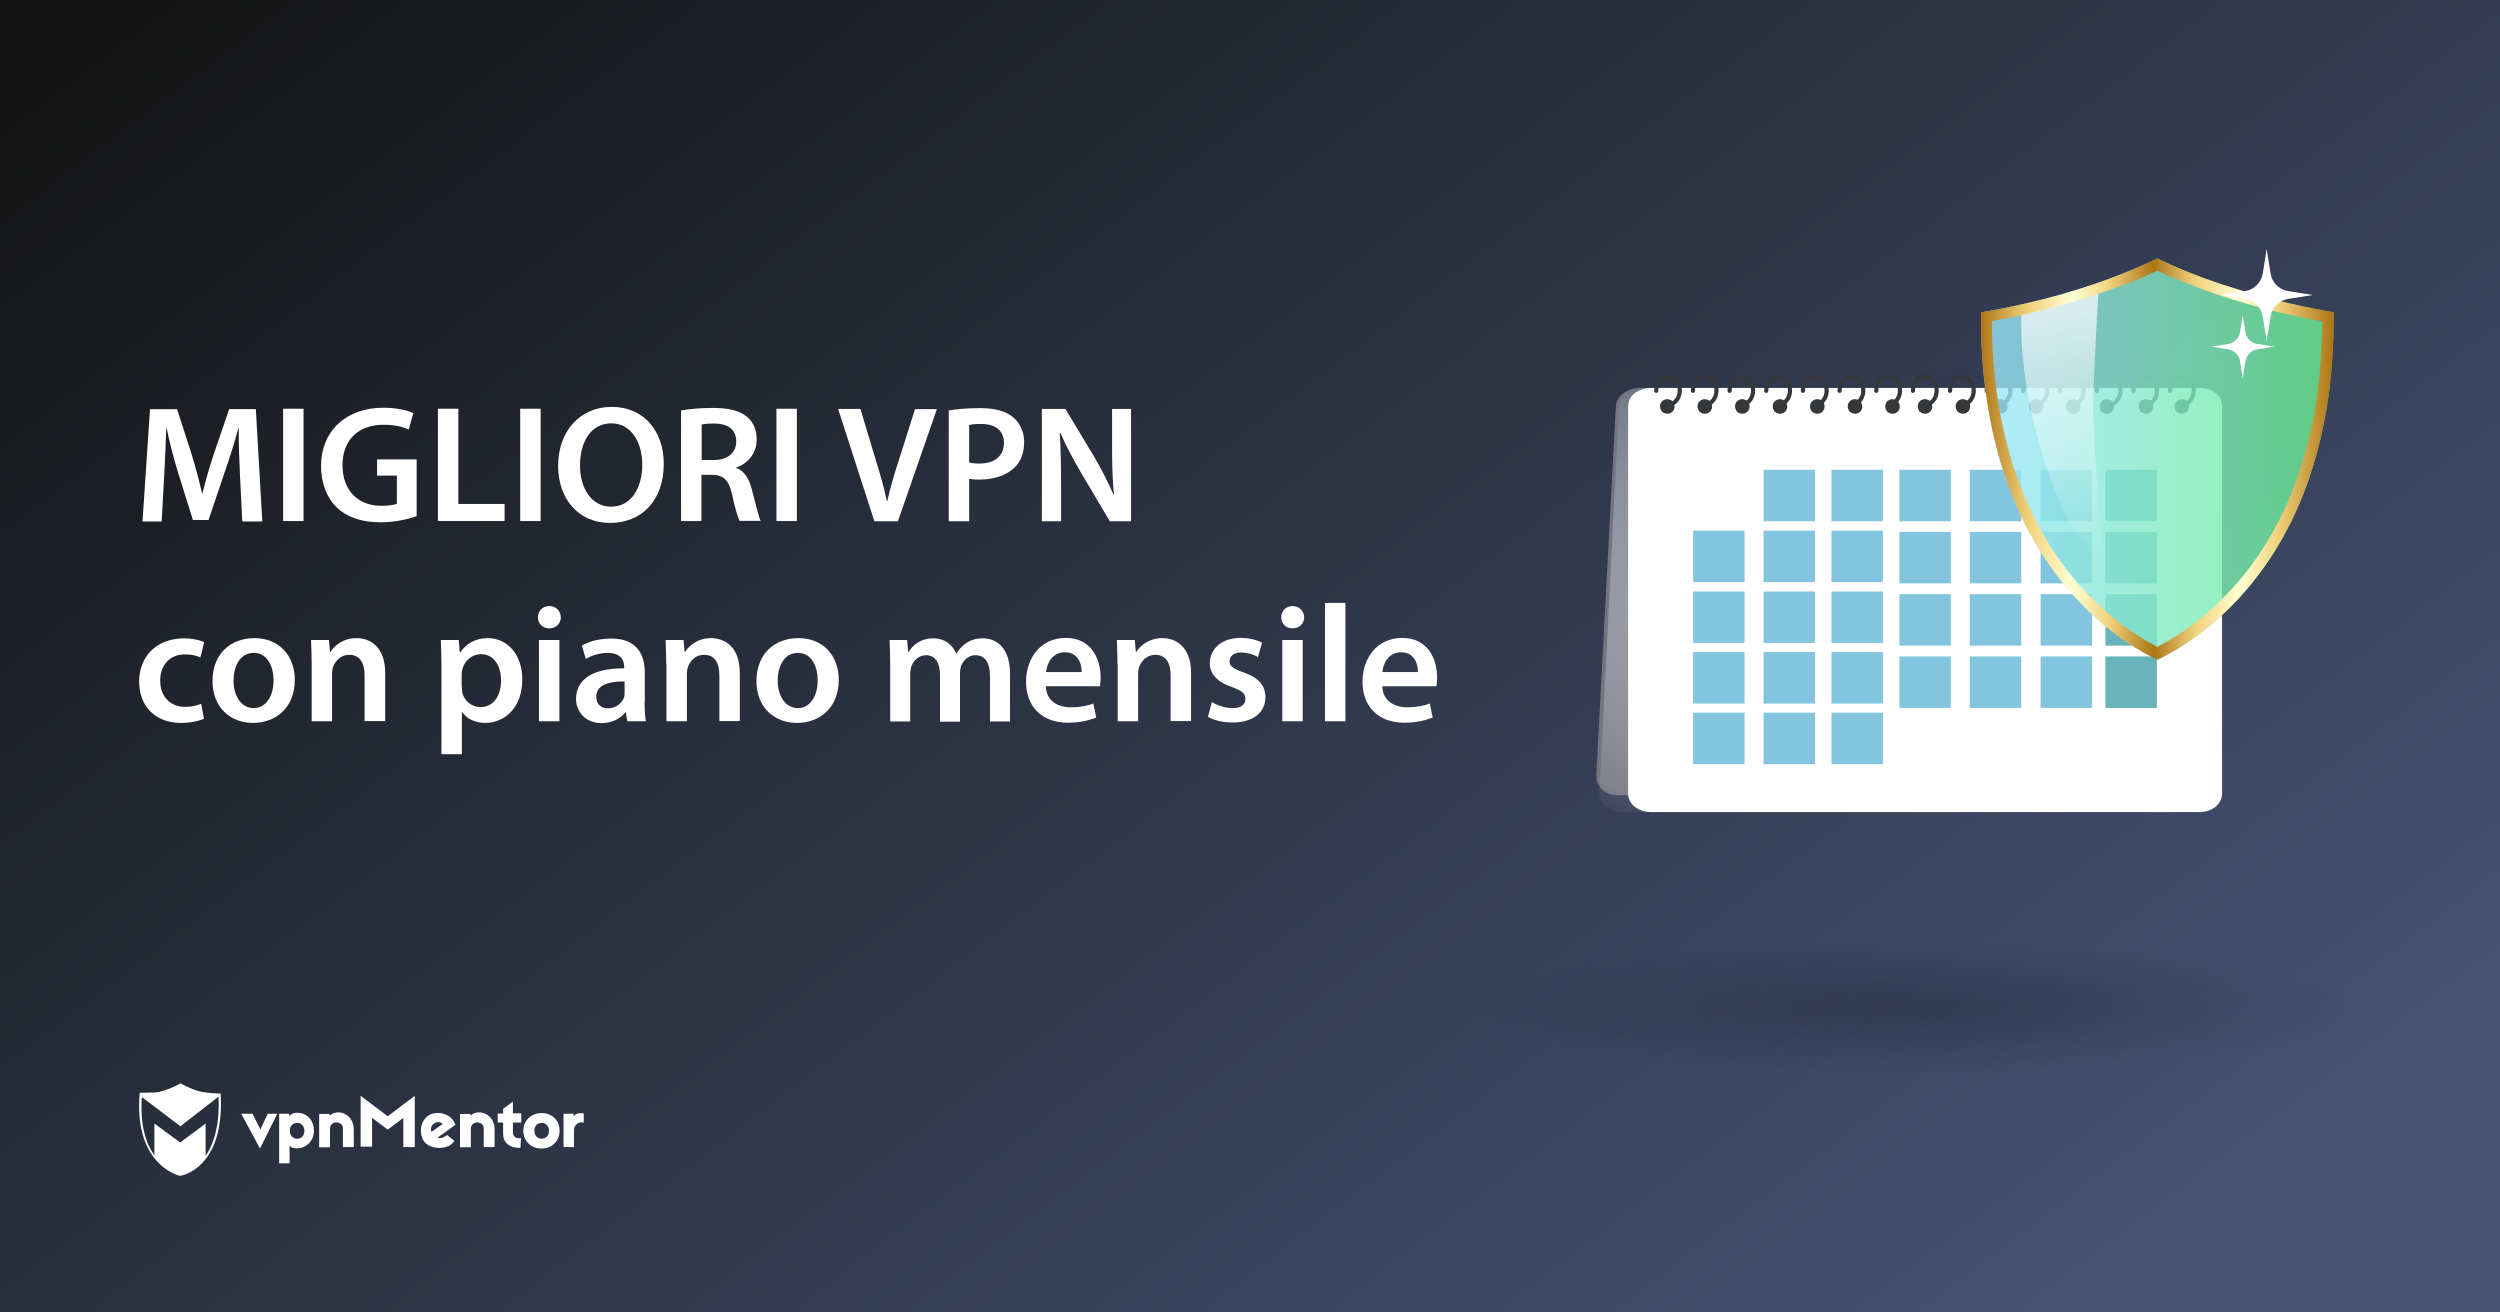 <?xml version="1.0" encoding="utf-8"?>
<!-- Generator: Adobe Illustrator 18.0.0, SVG Export Plug-In . SVG Version: 6.00 Build 0)  -->
<!DOCTYPE svg PUBLIC "-//W3C//DTD SVG 1.1//EN" "http://www.w3.org/Graphics/SVG/1.1/DTD/svg11.dtd">
<svg version="1.1" id="Layer_1" xmlns="http://www.w3.org/2000/svg" xmlns:xlink="http://www.w3.org/1999/xlink" x="0px" y="0px"
	 viewBox="0 0 1200 630" enable-background="new 0 0 1200 630" xml:space="preserve">
<rect x="0" y="0" width="1200" height="630" fill="#333333" stroke="none"/>
<linearGradient id="SVGID_1_" gradientUnits="userSpaceOnUse" x1="255.025" y1="768.863" x2="891.191" y2="-68.103" gradientTransform="matrix(1 0 0 -1 0 630)">
	<stop  offset="0" style="stop-color:#141414"/>
	<stop  offset="1" style="stop-color:#445274"/>
</linearGradient>
<rect fill="url(#SVGID_1_)" width="1200" height="630"/>
<g>
	<g>
		<path fill="#FFFFFF" d="M124.8,551.3l-9-16.7h5.4l3.8,7.5l3.5-7.5h4.6L124.8,551.3z"/>
		<path fill="#FFFFFF" d="M150.7,542.8c0,4.8-3.6,7.9-6.9,8.3c-2,0.3-3.9,0-4.8-1.2v8.5h-5v-23.8h4.8v1.2c0.9-1.3,2.8-1.9,5-1.6
			C147.8,534.7,150.7,538,150.7,542.8z M139.1,542.8c0,2.2,1.5,3.8,3.5,3.8c2.2,0,3.5-1.6,3.5-3.8s-1.3-3.8-3.5-3.8
			C140.5,539,139.1,540.6,139.1,542.8z"/>
		<path fill="#FFFFFF" d="M169.8,542v8.6h-5.2v-8.7c0-1.9-0.9-2.8-2.6-3.1s-3.6,0.8-3.6,3v8.9h-5.2v-16h5v0.8
			C162.3,531.8,169.8,534.9,169.8,542z"/>
		<path fill="#FFFFFF" d="M199.1,550.6h-5.5v-14l-7.5,5.6l-7.5-5.6v13.8h-5.5V526l13,9.8l13-9.8V550.6L199.1,550.6z"/>
		<path fill="#FFFFFF" d="M217.8,538.2c0.3,0.4,0.7,1.3,0.8,1.7l-8.6,6.2c1.1,0.5,3,0.1,4.6-1.3l3.5,2.8c-2.8,4.8-12.2,4.3-14.8-0.1
			c-2.3-3.9-1.5-9.5,2.4-12.1C209.1,533.3,215.1,533.9,217.8,538.2z M207.1,543.3l5.4-3.8c-1.2-1.2-3.1-1.1-4.3-0.1
			C207.1,540.1,206.5,541.7,207.1,543.3z"/>
		<path fill="#FFFFFF" d="M250.2,538.8h-4v4.8c0,1.9,1.5,3.1,3.9,2.7l-0.3,4.7c-5.4,0.1-8.3-2.7-8.3-6.7v-5.5h-2.6v-4.3h2.6v-2.3
			l4.7-3.4v5.6h4L250.2,538.8L250.2,538.8z"/>
		<path fill="#FFFFFF" d="M268.6,542.8c0,4.8-3.6,8.5-8.7,8.5c-5,0-8.7-3.6-8.7-8.5c0-4.8,3.6-8.5,8.7-8.5
			C265,534.2,268.6,537.8,268.6,542.8z M256.5,542.8c0,2.2,1.5,3.8,3.5,3.8s3.5-1.5,3.5-3.8S262,539,260,539
			C257.8,539,256.5,540.5,256.5,542.8z"/>
		<path fill="#FFFFFF" d="M280.2,534.5v4.4c-2.4-0.9-4.7,1.2-4.7,3.4v8.3h-5v-16h4.8v1.5C276.1,533.9,279.8,534.3,280.2,534.5z"/>
		<path fill="#FFFFFF" d="M237.4,542v8.6h-5.2v-8.7c0-1.9-0.9-2.8-2.6-3.1s-3.6,0.8-3.6,3v8.9h-5.2v-16h5v0.8
			C229.9,531.8,237.4,534.9,237.4,542z"/>
		<path fill="#FFFFFF" d="M105.9,524.9c0,0-6.6-0.1-10.3-1.1c-3.8-0.9-9-3.8-9-3.8l0,0l0,0c0,0-4.2,2.6-9.5,3.9
			c-0.8,0.3-1.9,0.4-2.8,0.5c0,0,0,0-0.1,0c-0.3,0-0.4,0-0.7,0c-0.1,0-0.1,0-0.3,0c-0.1,0-0.3,0-0.4,0c-2.3,0.1-4.6,0.1-5.4,0.1
			c-0.1,0-0.3,0-0.3,0l0,0l0,0c0,0.3,0,0.7-0.1,0.9l0,0c-1.2,15.3,2.6,24.9,7.1,30.5l0,0c5.5,7,12.2,8.5,12.2,8.5l0,0l0,0
			C86.2,564.6,108.1,561.5,105.9,524.9z M98.7,554.8v-15.5l-12.2,9.1l-12.4-9.1v15.3c-3.9-5.5-7-14.4-6-28l18.5,14l18.3-14.2
			C105.5,538.4,103.3,548,98.7,554.8z"/>
	</g>
</g>
<radialGradient id="SVGID_2_" cx="944.781" cy="1921.661" r="106.262" gradientTransform="matrix(1.988 0 0 0.3 -957.569 -92.72)" gradientUnits="userSpaceOnUse">
	<stop  offset="0" style="stop-color:#000000"/>
	<stop  offset="0.995" style="stop-color:#000000;stop-opacity:0"/>
</radialGradient>
<ellipse opacity="0.2" fill="url(#SVGID_2_)" enable-background="new    " cx="920.5" cy="484.5" rx="210" ry="32.1"/>
<g>
	<g>
		<g>
			<path fill="#757581" d="M1040.7,381.7H776.5c-5.9,0-10.5-4.2-10.3-9.2l9.4-177.4c0.3-5,5.3-8.8,11.2-8.8h264.2
				c5.9,0,10.5,3.7,10.3,8.7l-9.4,177.6C1051.7,377.7,1046.6,381.7,1040.7,381.7z"/>
			
				<linearGradient id="SVGID_3_" gradientUnits="userSpaceOnUse" x1="930.769" y1="374.998" x2="843.967" y2="196.744" gradientTransform="matrix(1 0 0 -1 0 630)">
				<stop  offset="0" style="stop-color:#6C7583"/>
				<stop  offset="0.297" style="stop-color:#9BA1AB;stop-opacity:0.703"/>
				<stop  offset="0.777" style="stop-color:#E3E5E7;stop-opacity:0.223"/>
				<stop  offset="1" style="stop-color:#FFFFFF;stop-opacity:0"/>
			</linearGradient>
			<path fill="url(#SVGID_3_)" d="M1041.1,389.8H777.9c-5.9,0-10.4-3.9-10.2-9.2l9.4-185.3c0.3-5.2,5.3-8.9,11.1-8.9h263.2
				c5.9,0,10.4,3.9,10.2,9.1l-9.4,185.3C1051.9,386.1,1046.9,389.8,1041.1,389.8z"/>
			<g>
				<path fill="#FFFFFF" d="M1055.8,389.8H792.6c-5.9,0-11.1-3.6-11.1-8.8V195c0-5.2,5.1-8.8,11.1-8.8h263.2
					c5.9,0,10.8,3.4,10.8,8.8v185.9C1066.5,386.2,1061.6,389.8,1055.8,389.8z"/>
			</g>
			<g opacity="0.6">
				<rect x="911.7" y="255.3" fill="#319EC9" width="24.7" height="24.7"/>
				<rect x="945.5" y="255.3" fill="#319EC9" width="24.7" height="24.7"/>
				<rect x="979.5" y="255.3" fill="#319EC9" width="24.7" height="24.7"/>
				<rect x="812.7" y="254.7" fill="#319EC9" width="24.7" height="24.7"/>
				<rect x="846.5" y="254.7" fill="#319EC9" width="24.7" height="24.7"/>
				<rect x="879.1" y="254.7" fill="#319EC9" width="24.7" height="24.7"/>
				<rect x="1010.6" y="255.3" fill="#037F8C" width="24.7" height="24.7"/>
				<rect x="911.7" y="225.5" fill="#319EC9" width="24.7" height="24.7"/>
				<rect x="945.5" y="225.5" fill="#319EC9" width="24.7" height="24.7"/>
				<rect x="979.5" y="225.5" fill="#319EC9" width="24.7" height="24.7"/>
				<rect x="846.5" y="225.5" fill="#319EC9" width="24.7" height="24.7"/>
				<rect x="879.1" y="225.5" fill="#319EC9" width="24.7" height="24.7"/>
				<rect x="1010.6" y="225.5" fill="#037F8C" width="24.7" height="24.7"/>
				<rect x="911.7" y="315.1" fill="#319EC9" width="24.7" height="24.7"/>
				<rect x="945.5" y="315.1" fill="#319EC9" width="24.7" height="24.7"/>
				<rect x="979.5" y="315.1" fill="#319EC9" width="24.7" height="24.7"/>
				<rect x="812.7" y="313" fill="#319EC9" width="24.7" height="24.7"/>
				<rect x="846.5" y="313" fill="#319EC9" width="24.7" height="24.7"/>
				<rect x="879.1" y="313" fill="#319EC9" width="24.7" height="24.7"/>
				<rect x="812.7" y="342.1" fill="#319EC9" width="24.7" height="24.7"/>
				<rect x="846.5" y="342.1" fill="#319EC9" width="24.7" height="24.7"/>
				<rect x="879.1" y="342.1" fill="#319EC9" width="24.7" height="24.7"/>
				<rect x="1010.6" y="315.1" fill="#037F8C" width="24.7" height="24.7"/>
				<rect x="911.7" y="285.2" fill="#319EC9" width="24.7" height="24.7"/>
				<rect x="945.5" y="285.2" fill="#319EC9" width="24.7" height="24.7"/>
				<rect x="979.5" y="285.2" fill="#319EC9" width="24.7" height="24.7"/>
				<rect x="812.7" y="283.9" fill="#319EC9" width="24.7" height="24.7"/>
				<rect x="846.5" y="283.9" fill="#319EC9" width="24.7" height="24.7"/>
				<rect x="879.1" y="283.9" fill="#319EC9" width="24.7" height="24.7"/>
				<rect x="1010.6" y="285.2" fill="#037F8C" width="24.7" height="24.7"/>
			</g>
			<g>
				<g>
					
						<path fill="none" stroke="#34383A" stroke-width="2" stroke-linecap="round" stroke-linejoin="round" stroke-miterlimit="10" d="
						M795,187.6c0-3.8,2.6-6.8,5.7-6.8"/>
					
						<path fill="none" stroke="#34383A" stroke-width="2" stroke-linecap="round" stroke-linejoin="round" stroke-miterlimit="10" d="
						M812.6,187.6c0-3.8,2.6-6.8,5.7-6.8"/>
					
						<path fill="none" stroke="#34383A" stroke-width="2" stroke-linecap="round" stroke-linejoin="round" stroke-miterlimit="10" d="
						M830.2,187.6c0-3.8,2.6-6.8,5.7-6.8"/>
					
						<path fill="none" stroke="#34383A" stroke-width="2" stroke-linecap="round" stroke-linejoin="round" stroke-miterlimit="10" d="
						M847.8,187.6c0-3.8,2.6-6.8,5.7-6.8"/>
					
						<path fill="none" stroke="#34383A" stroke-width="2" stroke-linecap="round" stroke-linejoin="round" stroke-miterlimit="10" d="
						M865.4,187.6c0-3.8,2.6-6.8,5.7-6.8"/>
					
						<path fill="none" stroke="#34383A" stroke-width="2" stroke-linecap="round" stroke-linejoin="round" stroke-miterlimit="10" d="
						M883,187.6c0-3.8,2.6-6.8,5.7-6.8"/>
					
						<path fill="none" stroke="#34383A" stroke-width="2" stroke-linecap="round" stroke-linejoin="round" stroke-miterlimit="10" d="
						M900.6,187.6c0-3.8,2.6-6.8,5.7-6.8"/>
					
						<path fill="none" stroke="#34383A" stroke-width="2" stroke-linecap="round" stroke-linejoin="round" stroke-miterlimit="10" d="
						M936,187.6c0-3.8,2.6-6.8,5.7-6.8"/>
					
						<path fill="none" stroke="#34383A" stroke-width="2" stroke-linecap="round" stroke-linejoin="round" stroke-miterlimit="10" d="
						M953.6,187.6c0-3.8,2.6-6.8,5.7-6.8"/>
					
						<path fill="none" stroke="#34383A" stroke-width="2" stroke-linecap="round" stroke-linejoin="round" stroke-miterlimit="10" d="
						M971.2,187.6c0-3.8,2.6-6.8,5.7-6.8"/>
					
						<path fill="none" stroke="#34383A" stroke-width="2" stroke-linecap="round" stroke-linejoin="round" stroke-miterlimit="10" d="
						M988.8,187.6c0-3.8,2.6-6.8,5.7-6.8"/>
					
						<path fill="none" stroke="#34383A" stroke-width="2" stroke-linecap="round" stroke-linejoin="round" stroke-miterlimit="10" d="
						M1006.4,187.6c0-3.8,2.6-6.8,5.7-6.8"/>
					
						<path fill="none" stroke="#34383A" stroke-width="2" stroke-linecap="round" stroke-linejoin="round" stroke-miterlimit="10" d="
						M1024,187.6c0-3.8,2.6-6.8,5.7-6.8"/>
					
						<path fill="none" stroke="#34383A" stroke-width="2" stroke-linecap="round" stroke-linejoin="round" stroke-miterlimit="10" d="
						M1041.6,187.6c0-3.8,2.6-6.8,5.7-6.8"/>
					
						<path fill="none" stroke="#34383A" stroke-width="2" stroke-linecap="round" stroke-linejoin="round" stroke-miterlimit="10" d="
						M918.2,187.6c0-3.8,2.6-6.8,5.7-6.8"/>
				</g>
				<g>
					
						<path fill="none" stroke="#34383A" stroke-width="2" stroke-linecap="round" stroke-linejoin="round" stroke-miterlimit="10" d="
						M800.6,180.7c3.2,0,5.7,3.1,5.7,6.8c0,3.7-2.6,6.8-5.7,6.8"/>
					
						<path fill="none" stroke="#34383A" stroke-width="2" stroke-linecap="round" stroke-linejoin="round" stroke-miterlimit="10" d="
						M818.2,180.7c3.2,0,5.7,3.1,5.7,6.8c0,3.7-2.6,6.8-5.7,6.8"/>
					
						<path fill="none" stroke="#34383A" stroke-width="2" stroke-linecap="round" stroke-linejoin="round" stroke-miterlimit="10" d="
						M835.8,180.7c3.2,0,5.7,3.1,5.7,6.8c0,3.7-2.6,6.8-5.7,6.8"/>
					
						<path fill="none" stroke="#34383A" stroke-width="2" stroke-linecap="round" stroke-linejoin="round" stroke-miterlimit="10" d="
						M853.5,180.7c3.2,0,5.7,3.1,5.7,6.8c0,3.7-2.6,6.8-5.7,6.8"/>
					
						<path fill="none" stroke="#34383A" stroke-width="2" stroke-linecap="round" stroke-linejoin="round" stroke-miterlimit="10" d="
						M871.1,180.7c3.2,0,5.7,3.1,5.7,6.8c0,3.7-2.6,6.8-5.7,6.8"/>
					
						<path fill="none" stroke="#34383A" stroke-width="2" stroke-linecap="round" stroke-linejoin="round" stroke-miterlimit="10" d="
						M888.7,180.7c3.2,0,5.7,3.1,5.7,6.8c0,3.7-2.6,6.8-5.7,6.8"/>
					
						<path fill="none" stroke="#34383A" stroke-width="2" stroke-linecap="round" stroke-linejoin="round" stroke-miterlimit="10" d="
						M906.3,180.7c3.2,0,5.7,3.1,5.7,6.8c0,3.7-2.6,6.8-5.7,6.8"/>
					
						<path fill="none" stroke="#34383A" stroke-width="2" stroke-linecap="round" stroke-linejoin="round" stroke-miterlimit="10" d="
						M941.7,180.7c3.2,0,5.7,3.1,5.7,6.8c0,3.7-2.6,6.8-5.7,6.8"/>
					
						<path fill="none" stroke="#34383A" stroke-width="2" stroke-linecap="round" stroke-linejoin="round" stroke-miterlimit="10" d="
						M959.3,180.7c3.2,0,5.7,3.1,5.7,6.8c0,3.7-2.6,6.8-5.7,6.8"/>
					
						<path fill="none" stroke="#34383A" stroke-width="2" stroke-linecap="round" stroke-linejoin="round" stroke-miterlimit="10" d="
						M976.9,180.7c3.2,0,5.7,3.1,5.7,6.8c0,3.7-2.6,6.8-5.7,6.8"/>
					
						<path fill="none" stroke="#34383A" stroke-width="2" stroke-linecap="round" stroke-linejoin="round" stroke-miterlimit="10" d="
						M994.5,180.7c3.2,0,5.7,3.1,5.7,6.8c0,3.7-2.6,6.8-5.7,6.8"/>
					
						<path fill="none" stroke="#34383A" stroke-width="2" stroke-linecap="round" stroke-linejoin="round" stroke-miterlimit="10" d="
						M1012.1,180.7c3.2,0,5.7,3.1,5.7,6.8c0,3.7-2.6,6.8-5.7,6.8"/>
					
						<path fill="none" stroke="#34383A" stroke-width="2" stroke-linecap="round" stroke-linejoin="round" stroke-miterlimit="10" d="
						M1029.7,180.7c3.2,0,5.7,3.1,5.7,6.8c0,3.7-2.6,6.8-5.7,6.8"/>
					
						<path fill="none" stroke="#34383A" stroke-width="2" stroke-linecap="round" stroke-linejoin="round" stroke-miterlimit="10" d="
						M1047.3,180.7c3.2,0,5.7,3.1,5.7,6.8c0,3.7-2.6,6.8-5.7,6.8"/>
					
						<path fill="none" stroke="#34383A" stroke-width="2" stroke-linecap="round" stroke-linejoin="round" stroke-miterlimit="10" d="
						M923.9,180.7c3.2,0,5.7,3.1,5.7,6.8c0,3.7-2.6,6.8-5.7,6.8"/>
				</g>
				<g>
					<path fill="#34383A" d="M803,192.8c2.5,3.6-1.4,7.5-5,5c-0.2-0.1-0.3-0.3-0.4-0.4c-2.5-3.6,1.4-7.5,5-5
						C802.8,192.6,802.9,192.7,803,192.8z"/>
					<path fill="#34383A" d="M821,192.8c2.5,3.6-1.4,7.5-5,5c-0.2-0.1-0.3-0.3-0.4-0.4c-2.5-3.6,1.4-7.5,5-5
						C820.7,192.6,820.9,192.7,821,192.8z"/>
					<path fill="#34383A" d="M839,192.8c2.5,3.6-1.4,7.5-5,5c-0.2-0.1-0.3-0.3-0.4-0.4c-2.5-3.6,1.4-7.5,5-5
						C838.8,192.6,838.9,192.7,839,192.8z"/>
					<path fill="#34383A" d="M857.1,192.8c2.5,3.6-1.4,7.5-5,5c-0.2-0.1-0.3-0.3-0.4-0.4c-2.5-3.6,1.4-7.5,5-5
						C856.8,192.6,856.9,192.7,857.1,192.8z"/>
					<path fill="#34383A" d="M875,192.8c2.5,3.6-1.4,7.5-5,5c-0.2-0.1-0.3-0.3-0.4-0.4c-2.5-3.6,1.4-7.5,5-5
						C874.9,192.6,874.9,192.7,875,192.8z"/>
					<path fill="#34383A" d="M893.1,192.8c2.5,3.6-1.4,7.5-5,5c-0.2-0.1-0.3-0.3-0.4-0.4c-2.5-3.6,1.4-7.5,5-5
						C892.8,192.6,893,192.7,893.1,192.8z"/>
					<path fill="#34383A" d="M911.1,192.8c2.5,3.6-1.4,7.5-5,5c-0.2-0.1-0.3-0.3-0.4-0.4c-2.5-3.6,1.4-7.5,5-5
						C910.9,192.6,911,192.7,911.1,192.8z"/>
					<path fill="#34383A" d="M926.7,192.8c2.5,3.6-1.4,7.5-5,5c-0.2-0.1-0.3-0.3-0.4-0.4c-2.5-3.6,1.4-7.5,5-5
						C926.4,192.6,926.6,192.7,926.7,192.8z"/>
					<path fill="#34383A" d="M944.9,192.8c2.5,3.6-1.4,7.5-5,5c-0.2-0.1-0.3-0.3-0.4-0.4c-2.5-3.6,1.4-7.5,5-5
						C944.7,192.6,944.8,192.7,944.9,192.8z"/>
					<path fill="#34383A" d="M962.9,192.8c2.5,3.6-1.4,7.5-5,5c-0.2-0.1-0.3-0.3-0.4-0.4c-2.5-3.6,1.4-7.5,5-5
						C962.6,192.6,962.8,192.7,962.9,192.8z"/>
					<path fill="#34383A" d="M980.1,192.8c2.5,3.6-1.4,7.5-5,5c-0.2-0.1-0.3-0.3-0.4-0.4c-2.5-3.6,1.4-7.5,5-5
						C979.9,192.6,980,192.7,980.1,192.8z"/>
					<path fill="#34383A" d="M997.9,192.8c2.5,3.6-1.4,7.5-5,5c-0.2-0.1-0.3-0.3-0.4-0.4c-2.5-3.6,1.4-7.5,5-5
						C997.6,192.6,997.8,192.7,997.9,192.8z"/>
					<path fill="#34383A" d="M1014,192.8c2.5,3.6-1.4,7.5-5,5c-0.2-0.1-0.3-0.3-0.4-0.4c-2.5-3.6,1.4-7.5,5-5
						C1013.7,192.6,1013.9,192.7,1014,192.8z"/>
					<path fill="#34383A" d="M1032.7,192.8c2.5,3.6-1.4,7.5-5,5c-0.2-0.1-0.3-0.3-0.4-0.4c-2.5-3.6,1.4-7.5,5-5
						C1032.4,192.6,1032.6,192.7,1032.7,192.8z"/>
					<path fill="#34383A" d="M1050,192.8c2.5,3.6-1.4,7.5-5,5c-0.2-0.1-0.3-0.3-0.4-0.4c-2.5-3.6,1.4-7.5,5-5
						C1049.7,192.6,1049.8,192.7,1050,192.8z"/>
				</g>
			</g>
		</g>
	</g>
	<g>
		<g opacity="0.8">
			
				<linearGradient id="SVGID_4_" gradientUnits="userSpaceOnUse" x1="1478.769" y1="550.034" x2="1901.671" y2="550.034" gradientTransform="matrix(0.4 0 0 -0.4 359.4 440.4)">
				<stop  offset="0" style="stop-color:#9DE5FF"/>
				<stop  offset="1" style="stop-color:#6AEF8D"/>
			</linearGradient>
			<path fill="url(#SVGID_4_)" d="M1120.1,149.9c-5.5-0.9-13.1-2.3-22.1-4.4c-10.8-2.5-21.4-5.6-31.6-8.9
				c-10.9-3.7-21.2-7.9-30.9-12.5c-9.6,4.6-20,8.8-30.9,12.5c-10.2,3.4-20.8,6.5-31.6,8.9c-9,2.1-16.6,3.5-22.1,4.4
				c-0.2,14.2,0.7,27.9,2.6,40.7c2,14,5.2,27.4,9.5,39.7c7.2,20.6,17.6,38.7,30.9,54c5.2,5.9,10.9,11.5,16.8,16.4
				c4.8,3.9,9.7,7.4,14.8,10.5c4.2,2.6,7.6,4.3,10,5.5c2.6-1.2,6.4-3.2,11-6c5-3.2,10-6.8,14.8-10.8c5.9-5,11.6-10.5,16.7-16.5
				c13.1-15.2,23.4-33.3,30.4-53.9c4.2-12.3,7.3-25.5,9.3-39.5C1119.4,177.4,1120.2,163.9,1120.1,149.9z"/>
		</g>
		
			<linearGradient id="SVGID_5_" gradientUnits="userSpaceOnUse" x1="1244.597" y1="197.357" x2="1243.838" y2="77.892" gradientTransform="matrix(0.992 -0.129 -0.134 -1.024 -219.607 511.122)">
			<stop  offset="0" style="stop-color:#FFFFFF"/>
			<stop  offset="1" style="stop-color:#FFFFFF;stop-opacity:0"/>
		</linearGradient>
		<path opacity="0.7" fill="url(#SVGID_5_)" enable-background="new    " d="M1010.5,275.1l-19.2-28.2
			c-24.6-54.5-20.9-97.4-20.9-97.4l36.9-10.8c0,0-2.5,42.8-2.6,56.2C1004.6,215.8,1010.5,275.1,1010.5,275.1z"/>
		<g>
			<g>
				
					<linearGradient id="SVGID_6_" gradientUnits="userSpaceOnUse" x1="950.908" y1="409.614" x2="1120.069" y2="409.614" gradientTransform="matrix(1 0 0 -1 0 630)">
					<stop  offset="0" style="stop-color:#AD7515"/>
					<stop  offset="9.430934e-002" style="stop-color:#DEB860"/>
					<stop  offset="0.14" style="stop-color:#F2D47F"/>
					<stop  offset="0.258" style="stop-color:#FFFFD4"/>
					<stop  offset="0.36" style="stop-color:#F2D47F"/>
					<stop  offset="0.489" style="stop-color:#AD7515"/>
					<stop  offset="0.573" style="stop-color:#DEB860"/>
					<stop  offset="0.613" style="stop-color:#F2D47F"/>
					<stop  offset="0.737" style="stop-color:#FFFFD4"/>
					<stop  offset="0.839" style="stop-color:#F2D47F"/>
					<stop  offset="1" style="stop-color:#AD7515"/>
				</linearGradient>
				<path fill="url(#SVGID_6_)" d="M1035.5,129.9c9.1,4.2,18.9,8.1,29.1,11.6c10.3,3.4,21.1,6.5,32.1,9.1c6.1,1.4,12.2,2.7,18,3.7
					c-0.1,12.1-0.9,23.9-2.4,34.9c-1.9,13.5-5,26.4-9,38.4c-6.8,19.9-16.7,37.4-29.4,52.1c-5,5.7-10.3,11.1-16.1,15.9
					c-4.6,3.8-9.4,7.3-14.2,10.3c-3.2,1.9-5.9,3.5-8.1,4.6c-1.9-1-4.4-2.3-7.3-4.1c-4.8-2.9-9.6-6.4-14.2-10.2
					c-5.7-4.8-11.2-10.1-16.2-15.7c-12.8-14.7-22.9-32.3-29.9-52.2c-4.2-12-7.3-25-9.3-38.7c-1.6-11.2-2.5-23.2-2.5-35.5
					c5.9-1.1,11.9-2.3,18-3.7c11-2.6,21.8-5.7,32.1-9.1C1016.6,138.1,1026.4,134.2,1035.5,129.9 M1035.5,124.1
					c-9.6,4.6-20,8.8-30.9,12.5c-10.2,3.4-20.8,6.5-31.6,8.9c-9,2.1-16.6,3.5-22.1,4.4c-0.2,14.2,0.7,27.9,2.6,40.7
					c2,14,5.2,27.4,9.5,39.7c7.2,20.6,17.6,38.7,30.9,54c5.2,5.9,10.9,11.5,16.8,16.4c4.8,3.9,9.7,7.4,14.8,10.5
					c4.2,2.6,7.6,4.3,10,5.5c2.6-1.2,6.4-3.2,11-6c5-3.2,10-6.8,14.8-10.8c5.9-5,11.6-10.5,16.7-16.5c13.1-15.2,23.4-33.3,30.4-53.9
					c4.2-12.3,7.3-25.5,9.3-39.5c1.8-12.6,2.6-26.2,2.5-40.2c-5.5-0.9-13.1-2.3-22.1-4.4c-10.8-2.5-21.4-5.6-31.6-8.9
					C1055.5,132.9,1045.1,128.7,1035.5,124.1L1035.5,124.1z"/>
			</g>
		</g>
	</g>
	<g>
		<g>
			<path fill="#FFFFFF" d="M1098.2,139.7l11.9,1.9l-11.9,1.9c-4.2,0.7-7.6,4.1-8.3,8.3l-1.9,11.9l-1.9-11.9
				c-0.7-4.2-4.1-7.6-8.3-8.3l-11.9-1.9l11.9-1.9c4.2-0.7,7.6-4.1,8.3-8.3l1.9-11.9l1.9,11.9C1090.6,135.6,1093.9,139,1098.2,139.7z
				"/>
			<path fill="#FFFFFF" d="M1083.5,165.1l8.2,1.3l-8.2,1.3c-2.9,0.4-5.2,2.7-5.7,5.7l-1.3,8.2l-1.3-8.2c-0.4-2.9-2.7-5.2-5.7-5.7
				l-8.2-1.3l8.2-1.3c2.9-0.4,5.2-2.7,5.7-5.7l1.3-8.2l1.3,8.2C1078.3,162.4,1080.6,164.7,1083.5,165.1z"/>
		</g>
	</g>
</g>
<g>
	<path fill="#FFFFFF" d="M115.2,228.2c-0.3-7-0.7-15.4-0.6-22.6h-0.2c-1.8,6.6-4,13.8-6.4,20.6l-7.9,23.4h-7.5l-7.2-23
		c-2.1-6.9-4-14.2-5.4-21h-0.2c-0.2,7-0.6,15.6-1,23l-1.2,21.7h-9.2l3.6-53.9h13l7,21.7c1.9,6.3,3.6,12.7,5,18.7h0.2
		c1.4-5.8,3.3-12.5,5.4-18.8l7.4-21.6h12.8l3.1,53.9h-9.6L115.2,228.2z"/>
	<path fill="#FFFFFF" d="M145.7,196.2v53.9h-9.8v-53.9H145.7z"/>
	<path fill="#FFFFFF" d="M200.1,247.7c-3.4,1.3-10.2,3-17.3,3c-9.1,0-16.1-2.3-21.2-7.2c-4.8-4.6-7.5-11.7-7.5-19.8
		c0.1-17.1,12.2-28,30-28c6.6,0,11.8,1.4,14.3,2.6l-2.2,7.9c-3-1.4-6.6-2.3-12.2-2.3c-11.5,0-19.6,6.8-19.6,19.4
		c0,12.2,7.5,19.5,18.7,19.5c3.6,0,6.2-0.5,7.4-1v-13.5h-9.5v-7.8h19V247.7z"/>
	<path fill="#FFFFFF" d="M210.2,196.2h9.8v45.7h22.2v8.2h-32V196.2z"/>
	<path fill="#FFFFFF" d="M259.5,196.2v53.9h-9.8v-53.9H259.5z"/>
	<path fill="#FFFFFF" d="M318.6,222.6c0,18.1-11,28.4-25.8,28.4c-15.3,0-24.9-11.7-24.9-27.4c0-16.6,10.5-28.3,25.7-28.3
		C309.3,195.3,318.6,207.2,318.6,222.6z M278.4,223.4c0,11,5.5,19.8,15,19.8c9.5,0,14.9-8.9,14.9-20.2c0-10.2-5-19.8-14.9-19.8
		C283.6,203.2,278.4,212.2,278.4,223.4z"/>
	<path fill="#FFFFFF" d="M327.1,197c3.8-0.7,9.2-1.2,14.9-1.2c7.8,0,13,1.3,16.6,4.3c3,2.5,4.6,6.2,4.6,10.9c0,7-4.7,11.7-9.8,13.4
		v0.2c3.9,1.4,6.2,5.2,7.5,10.4c1.8,6.7,3.2,13,4.2,15h-10.1c-0.8-1.6-2.2-6-3.6-12.7c-1.6-7-4.1-9.3-9.7-9.4h-5v22.2h-9.8V197z
		 M336.9,220.8h5.8c6.6,0,10.7-3.5,10.7-8.9c0-5.8-4.1-8.6-10.5-8.6c-3.1,0-5.1,0.2-6.1,0.5V220.8z"/>
	<path fill="#FFFFFF" d="M382.5,196.2v53.9h-9.8v-53.9H382.5z"/>
	<path fill="#FFFFFF" d="M419.7,250.2l-17.4-53.9H413l7.4,24.6c2.1,6.8,3.9,13,5.3,19.6h0.2c1.4-6.4,3.4-13,5.5-19.5l7.8-24.6h10.5
		L431,250.2H419.7z"/>
	<path fill="#FFFFFF" d="M455.5,197c3.6-0.6,8.5-1.1,15-1.1c7.2,0,12.4,1.5,15.8,4.4c3.2,2.6,5.3,6.9,5.3,11.9
		c0,5.1-1.6,9.3-4.6,12.2c-4,3.9-10.1,5.8-17,5.8c-1.8,0-3.4-0.1-4.8-0.4v20.4h-9.8V197z M465.3,222c1.3,0.4,2.8,0.5,4.8,0.5
		c7.4,0,11.8-3.7,11.8-9.9c0-6-4.2-9.1-11-9.1c-2.7,0-4.6,0.2-5.7,0.5V222z"/>
	<path fill="#FFFFFF" d="M500.1,250.2v-53.9h11.3l13.9,23.1c3.5,6,6.7,12.2,9.2,18.1h0.2c-0.7-7.2-0.9-14.2-0.9-22.4v-18.8h9.1v53.9
		h-10.2l-14.1-23.8c-3.4-5.9-7-12.5-9.6-18.6l-0.3,0.1c0.4,7,0.6,14.1,0.6,23v19.3H500.1z"/>
	<path fill="#FFFFFF" d="M97.9,345c-2.1,1-6.2,2-11,2c-12.2,0-20.1-7.8-20.1-19.9c0-11.7,8-20.7,21.7-20.7c3.6,0,7.3,0.8,9.5,1.8
		l-1.8,7.4c-1.6-0.8-3.9-1.5-7.4-1.5c-7.5,0-12,5.5-11.9,12.6c0,8,5.2,12.6,11.9,12.6c3.4,0,5.8-0.7,7.8-1.5L97.9,345z"/>
	<path fill="#FFFFFF" d="M141.5,326.3c0,14.3-10.1,20.7-20,20.7c-11,0-19.5-7.5-19.5-20.1c0-12.8,8.4-20.6,20.2-20.6
		C133.7,306.3,141.5,314.5,141.5,326.3z M112.1,326.7c0,7.5,3.8,13.2,9.7,13.2c5.6,0,9.5-5.4,9.5-13.4c0-6.1-2.7-13.1-9.4-13.1
		C114.9,313.4,112.1,320.2,112.1,326.7z"/>
	<path fill="#FFFFFF" d="M149.6,318.8c0-4.5-0.2-8.2-0.3-11.6h8.6l0.5,5.8h0.2c1.8-3,6-6.7,12.5-6.7c6.8,0,13.8,4.4,13.8,16.7v23.1
		H175v-22c0-5.6-2.1-9.8-7.4-9.8c-3.9,0-6.6,2.8-7.7,5.8c-0.3,0.8-0.5,2-0.5,3.1v23h-9.8V318.8z"/>
	<path fill="#FFFFFF" d="M211.9,320.2c0-5.1-0.2-9.3-0.3-13h8.6l0.5,6h0.2c2.9-4.4,7.4-6.9,13.4-6.9c9,0,16.4,7.7,16.4,19.8
		c0,14.1-8.9,20.9-17.8,20.9c-4.9,0-9-2.1-11-5.2h-0.2V362h-9.8V320.2z M221.7,329.8c0,1,0.1,1.8,0.2,2.7c1,4,4.5,6.9,8.7,6.9
		c6.2,0,9.9-5.2,9.9-12.9c0-6.9-3.4-12.5-9.7-12.5c-4.1,0-7.8,3-8.9,7.3c-0.2,0.8-0.3,1.7-0.3,2.5V329.8z"/>
	<path fill="#FFFFFF" d="M269.2,296.3c0,2.9-2.2,5.3-5.6,5.3c-3.3,0-5.4-2.4-5.4-5.3c0-3,2.2-5.4,5.5-5.4
		C267,291,269.1,293.3,269.2,296.3z M258.7,346.2v-39h9.8v39H258.7z"/>
	<path fill="#FFFFFF" d="M309.4,336.8c0,3.5,0.2,7,0.6,9.4h-8.9l-0.7-4.3h-0.2c-2.3,3-6.4,5.2-11.5,5.2c-7.8,0-12.2-5.7-12.2-11.6
		c0-9.8,8.7-14.8,23.1-14.7v-0.6c0-2.6-1-6.8-7.9-6.8c-3.8,0-7.8,1.2-10.5,2.9l-1.9-6.4c2.9-1.8,7.9-3.4,14.1-3.4
		c12.5,0,16.1,7.9,16.1,16.5V336.8z M299.8,327.1c-7-0.1-13.6,1.4-13.6,7.3c0,3.8,2.5,5.6,5.6,5.6c4,0,6.8-2.6,7.8-5.4
		c0.2-0.7,0.2-1.4,0.2-2.2V327.1z"/>
	<path fill="#FFFFFF" d="M319.8,318.8c0-4.5-0.2-8.2-0.3-11.6h8.6l0.5,5.8h0.2c1.8-3,6-6.7,12.5-6.7c6.8,0,13.8,4.4,13.8,16.7v23.1
		h-9.8v-22c0-5.6-2.1-9.8-7.4-9.8c-3.9,0-6.6,2.8-7.7,5.8c-0.3,0.8-0.5,2-0.5,3.1v23h-9.8V318.8z"/>
	<path fill="#FFFFFF" d="M402.6,326.3c0,14.3-10.1,20.7-20,20.7c-11,0-19.5-7.5-19.5-20.1c0-12.8,8.4-20.6,20.2-20.6
		C394.9,306.3,402.6,314.5,402.6,326.3z M373.3,326.7c0,7.5,3.8,13.2,9.7,13.2c5.6,0,9.5-5.4,9.5-13.4c0-6.1-2.7-13.1-9.4-13.1
		C376.1,313.4,373.3,320.2,373.3,326.7z"/>
	<path fill="#FFFFFF" d="M427.3,318.8c0-4.5-0.2-8.2-0.3-11.6h8.4l0.5,5.8h0.2c1.8-3,5.4-6.6,12-6.6c5.1,0,9.1,2.9,10.8,7.2h0.2
		c1.4-2.2,3-3.8,4.7-4.9c2.2-1.5,4.7-2.3,8-2.3c6.4,0,13,4.4,13,16.9v23h-9.6v-21.5c0-6.5-2.2-10.3-7-10.3c-3.4,0-5.8,2.4-6.9,5.2
		c-0.3,0.9-0.5,2.2-0.5,3.3v23.4h-9.6v-22.6c0-5.4-2.2-9.3-6.7-9.3c-3.7,0-6.2,2.9-7.1,5.5c-0.3,1-0.5,2.2-0.5,3.3v23h-9.6V318.8z"
		/>
	<path fill="#FFFFFF" d="M502,329.4c0.2,7,5.7,10.1,12,10.1c4.6,0,7.8-0.7,10.8-1.8l1.4,6.7c-3.4,1.4-8,2.5-13.6,2.5
		c-12.6,0-20.1-7.8-20.1-19.7c0-10.8,6.6-21,19-21c12.6,0,16.8,10.4,16.8,19c0,1.8-0.2,3.3-0.3,4.2H502z M519.2,322.6
		c0.1-3.6-1.5-9.5-8.1-9.5c-6.1,0-8.6,5.5-9,9.5H519.2z"/>
	<path fill="#FFFFFF" d="M536.4,318.8c0-4.5-0.2-8.2-0.3-11.6h8.6l0.5,5.8h0.2c1.8-3,6-6.7,12.5-6.7c6.8,0,13.8,4.4,13.8,16.7v23.1
		h-9.8v-22c0-5.6-2.1-9.8-7.4-9.8c-3.9,0-6.6,2.8-7.7,5.8c-0.3,0.8-0.5,2-0.5,3.1v23h-9.8V318.8z"/>
	<path fill="#FFFFFF" d="M581.7,337c2.2,1.4,6.4,2.9,9.9,2.9c4.3,0,6.2-1.8,6.2-4.4c0-2.6-1.6-3.9-6.4-5.7
		c-7.6-2.6-10.7-6.7-10.7-11.4c0-6.9,5.7-12.2,14.7-12.2c4.3,0,8.1,1,10.4,2.3l-2,6.9c-1.6-1-4.8-2.2-8.2-2.2
		c-3.5,0-5.4,1.8-5.4,4.2c0,2.5,1.8,3.6,6.8,5.4c7.1,2.5,10.3,6.1,10.4,11.8c0,7.1-5.5,12.2-15.8,12.2c-4.7,0-9-1.1-11.8-2.7
		L581.7,337z"/>
	<path fill="#FFFFFF" d="M626,296.3c0,2.9-2.2,5.3-5.6,5.3c-3.3,0-5.4-2.4-5.4-5.3c0-3,2.2-5.4,5.5-5.4
		C623.8,291,625.9,293.3,626,296.3z M615.5,346.2v-39h9.8v39H615.5z"/>
	<path fill="#FFFFFF" d="M636,289.4h9.8v56.8H636V289.4z"/>
	<path fill="#FFFFFF" d="M663.5,329.4c0.2,7,5.7,10.1,12,10.1c4.6,0,7.8-0.7,10.8-1.8l1.4,6.7c-3.4,1.4-8,2.5-13.6,2.5
		c-12.6,0-20.1-7.8-20.1-19.7c0-10.8,6.6-21,19-21c12.6,0,16.8,10.4,16.8,19c0,1.8-0.2,3.3-0.3,4.2H663.5z M680.6,322.6
		c0.1-3.6-1.5-9.5-8.1-9.5c-6.1,0-8.6,5.5-9,9.5H680.6z"/>
</g>
</svg>
